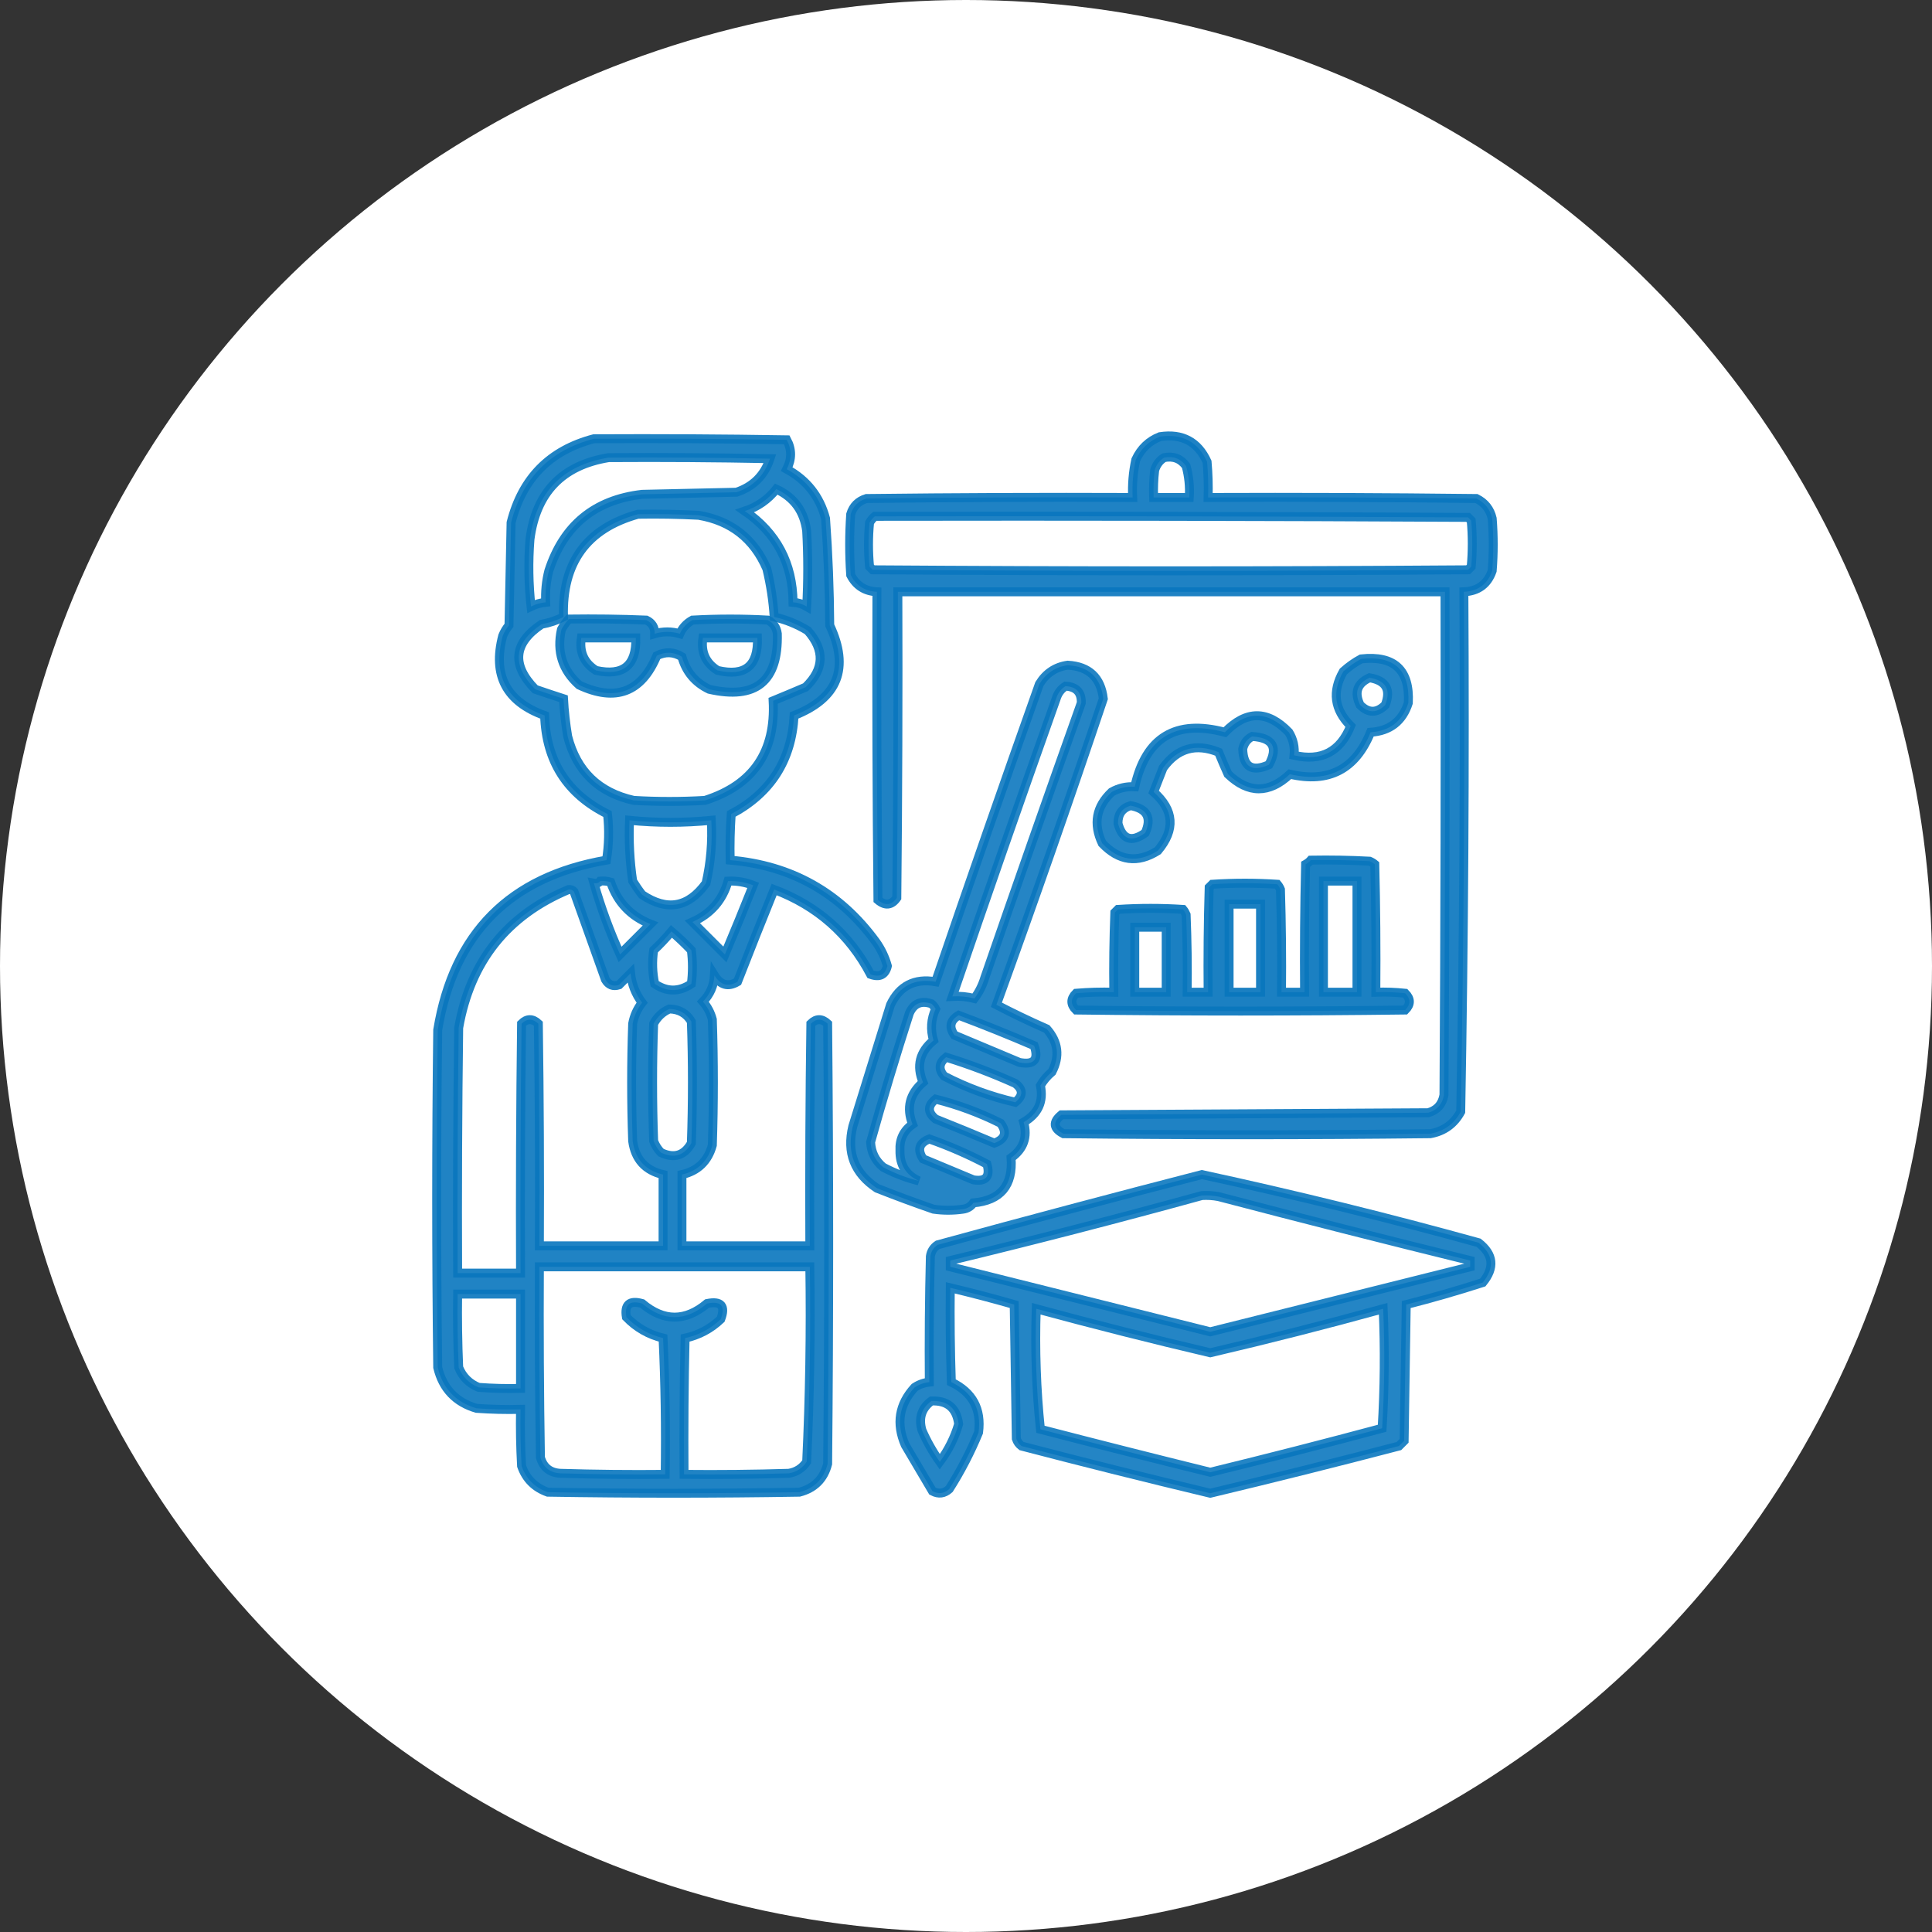 <svg width="108" height="108" viewBox="0 0 108 108" fill="none" xmlns="http://www.w3.org/2000/svg">
<rect x="0" y="0" width="108" height="108" fill="#333333" stroke="none"/>
<circle cx="54" cy="54" r="54" fill="white"/>
<g clip-path="url(#clip0_581_621)">
<path opacity="0.91" fill-rule="evenodd" clip-rule="evenodd" d="M64.84 24.41C66.085 24.222 66.964 24.69 67.477 25.816C67.535 26.479 67.555 27.143 67.535 27.809C72.535 27.789 77.535 27.809 82.535 27.867C83.003 28.1 83.296 28.471 83.414 28.98C83.492 29.957 83.492 30.934 83.414 31.91C83.156 32.655 82.629 33.046 81.832 33.082C81.89 42.776 81.831 52.464 81.656 62.145C81.286 62.827 80.72 63.237 79.957 63.375C73.121 63.453 66.285 63.453 59.449 63.375C58.877 63.079 58.838 62.727 59.332 62.32C66.168 62.281 73.004 62.242 79.84 62.203C80.337 62.057 80.63 61.725 80.719 61.207C80.777 51.832 80.797 42.457 80.777 33.082C70.582 33.082 60.387 33.082 50.191 33.082C50.211 38.785 50.191 44.488 50.133 50.191C49.837 50.611 49.485 50.651 49.078 50.309C49.02 44.566 49 38.824 49.02 33.082C48.35 33.05 47.861 32.737 47.555 32.145C47.477 31.012 47.477 29.879 47.555 28.746C47.691 28.297 47.984 28.004 48.434 27.867C53.394 27.809 58.355 27.789 63.316 27.809C63.281 27.096 63.339 26.393 63.492 25.699C63.778 25.081 64.227 24.651 64.84 24.41ZM65.074 25.582C65.591 25.479 66.001 25.635 66.305 26.051C66.46 26.625 66.519 27.211 66.481 27.809C65.816 27.809 65.152 27.809 64.488 27.809C64.469 27.299 64.488 26.791 64.547 26.285C64.641 25.975 64.817 25.741 65.074 25.582ZM48.902 28.863C59.957 28.844 71.012 28.863 82.066 28.922C82.125 28.98 82.184 29.039 82.242 29.098C82.32 29.957 82.32 30.816 82.242 31.676C82.184 31.734 82.125 31.793 82.066 31.852C70.973 31.93 59.879 31.93 48.785 31.852C48.727 31.793 48.668 31.734 48.609 31.676C48.531 30.855 48.531 30.035 48.609 29.215C48.691 29.075 48.789 28.958 48.902 28.863Z" fill="#0976BE" stroke="#0976BE" stroke-width="0.5"/>
<path opacity="0.906" fill-rule="evenodd" clip-rule="evenodd" d="M33.199 24.527C36.793 24.508 40.387 24.527 43.98 24.586C44.267 25.12 44.267 25.667 43.98 26.227C45.097 26.835 45.82 27.753 46.148 28.98C46.292 30.969 46.37 32.961 46.383 34.957C47.509 37.352 46.845 39.032 44.391 39.996C44.252 42.502 43.08 44.338 40.875 45.504C40.816 46.362 40.797 47.222 40.816 48.082C44.238 48.376 46.953 49.9 48.961 52.652C49.255 53.064 49.469 53.513 49.605 54C49.485 54.493 49.172 54.649 48.668 54.469C47.474 52.21 45.677 50.628 43.277 49.723C42.583 51.436 41.899 53.154 41.227 54.879C40.706 55.188 40.276 55.071 39.938 54.527C39.903 55.1 39.688 55.589 39.293 55.992C39.545 56.282 39.721 56.614 39.82 56.988C39.898 59.332 39.898 61.676 39.82 64.019C39.575 64.909 39.009 65.456 38.121 65.66C38.121 66.988 38.121 68.316 38.121 69.644C40.504 69.644 42.887 69.644 45.27 69.644C45.25 65.504 45.27 61.363 45.328 57.223C45.631 56.926 45.944 56.926 46.266 57.223C46.344 65.426 46.344 73.629 46.266 81.832C46.051 82.672 45.523 83.199 44.684 83.414C39.996 83.492 35.309 83.492 30.621 83.414C29.895 83.157 29.407 82.669 29.156 81.949C29.098 80.895 29.078 79.841 29.098 78.785C28.276 78.805 27.456 78.785 26.637 78.727C25.475 78.385 24.752 77.623 24.469 76.441C24.391 70.152 24.391 63.863 24.469 57.574C25.359 52.172 28.504 49.008 33.902 48.082C34.039 47.225 34.058 46.366 33.961 45.504C31.699 44.382 30.527 42.546 30.445 39.996C28.304 39.228 27.522 37.744 28.102 35.543C28.189 35.328 28.306 35.133 28.453 34.957C28.492 33.043 28.531 31.129 28.57 29.215C29.198 26.732 30.741 25.169 33.199 24.527ZM34.02 25.582C37.028 25.562 40.035 25.582 43.043 25.641C42.73 26.578 42.105 27.203 41.168 27.516C39.41 27.555 37.652 27.594 35.895 27.633C33.243 27.94 31.505 29.366 30.68 31.91C30.533 32.487 30.475 33.073 30.504 33.668C30.218 33.698 29.945 33.776 29.684 33.902C29.547 32.654 29.527 31.404 29.625 30.152C29.963 27.53 31.428 26.006 34.02 25.582ZM43.395 27.34C44.388 27.8 44.954 28.581 45.094 29.684C45.172 31.09 45.172 32.496 45.094 33.902C44.859 33.765 44.605 33.687 44.332 33.668C44.308 31.49 43.41 29.791 41.637 28.57C42.35 28.332 42.935 27.922 43.395 27.34ZM35.66 28.746C36.794 28.727 37.926 28.746 39.059 28.805C40.871 29.114 42.14 30.11 42.867 31.793C43.081 32.681 43.218 33.579 43.277 34.488C43.939 34.638 44.564 34.892 45.152 35.25C46.118 36.346 46.079 37.401 45.035 38.414C44.428 38.674 43.822 38.928 43.219 39.176C43.37 42.028 42.1 43.884 39.41 44.742C38.082 44.82 36.754 44.82 35.426 44.742C33.462 44.302 32.232 43.111 31.734 41.168C31.618 40.469 31.539 39.766 31.5 39.059C30.975 38.889 30.448 38.713 29.918 38.531C28.584 37.169 28.701 35.958 30.27 34.898C30.708 34.817 31.118 34.68 31.5 34.488C31.408 31.459 32.795 29.545 35.66 28.746ZM35.191 45.855C36.713 46.007 38.236 46.007 39.762 45.855C39.83 47.045 39.733 48.216 39.469 49.371C38.481 50.736 37.289 50.951 35.895 50.016C35.704 49.772 35.529 49.518 35.367 49.254C35.201 48.13 35.142 46.998 35.191 45.855ZM33.551 49.254C33.75 49.235 33.945 49.255 34.137 49.312C34.517 50.435 35.259 51.216 36.363 51.656C35.797 52.223 35.23 52.789 34.664 53.355C34.078 52.065 33.59 50.737 33.199 49.371C33.35 49.399 33.468 49.36 33.551 49.254ZM40.699 49.254C41.185 49.234 41.654 49.312 42.105 49.488C41.589 50.786 41.061 52.075 40.523 53.355C39.918 52.75 39.312 52.145 38.707 51.539C39.731 51.082 40.395 50.321 40.699 49.254ZM31.793 49.723C31.91 49.713 32.007 49.752 32.086 49.84C32.672 51.48 33.258 53.121 33.844 54.762C34.023 55.065 34.276 55.163 34.605 55.055C34.82 54.84 35.035 54.625 35.25 54.41C35.316 55.018 35.531 55.565 35.895 56.051C35.624 56.397 35.448 56.788 35.367 57.223C35.289 59.41 35.289 61.598 35.367 63.785C35.508 64.805 36.075 65.43 37.066 65.66C37.066 66.988 37.066 68.316 37.066 69.644C34.762 69.644 32.457 69.644 30.152 69.644C30.172 65.504 30.152 61.363 30.094 57.223C29.772 56.926 29.459 56.926 29.156 57.223C29.098 61.871 29.078 66.519 29.098 71.168C27.926 71.168 26.754 71.168 25.582 71.168C25.562 66.597 25.582 62.027 25.641 57.457C26.289 53.745 28.34 51.166 31.793 49.723ZM37.535 52.066C37.922 52.394 38.293 52.746 38.648 53.121C38.727 53.746 38.727 54.371 38.648 54.996C37.965 55.46 37.282 55.46 36.598 54.996C36.467 54.377 36.447 53.752 36.539 53.121C36.895 52.785 37.227 52.433 37.535 52.066ZM37.418 56.402C37.962 56.411 38.373 56.645 38.648 57.105C38.727 59.371 38.727 61.637 38.648 63.902C38.251 64.602 37.684 64.777 36.949 64.43C36.769 64.245 36.632 64.03 36.539 63.785C36.461 61.598 36.461 59.41 36.539 57.223C36.746 56.839 37.039 56.566 37.418 56.402ZM30.152 70.816C35.191 70.816 40.23 70.816 45.27 70.816C45.325 74.455 45.266 78.088 45.094 81.715C44.853 82.073 44.521 82.287 44.098 82.359C42.145 82.418 40.192 82.438 38.238 82.418C38.219 79.879 38.238 77.34 38.297 74.801C39.06 74.634 39.724 74.283 40.289 73.746C40.57 73.002 40.316 72.709 39.527 72.867C38.316 73.883 37.105 73.883 35.895 72.867C35.192 72.672 34.899 72.925 35.016 73.629C35.584 74.216 36.267 74.607 37.066 74.801C37.184 77.339 37.223 79.878 37.184 82.418C35.23 82.438 33.277 82.418 31.324 82.359C30.746 82.328 30.375 82.034 30.211 81.481C30.152 77.926 30.133 74.371 30.152 70.816ZM25.582 72.34C26.754 72.34 27.926 72.34 29.098 72.34C29.098 74.098 29.098 75.856 29.098 77.613C28.315 77.633 27.534 77.613 26.754 77.555C26.227 77.34 25.855 76.969 25.641 76.441C25.582 75.075 25.562 73.707 25.582 72.34Z" fill="#0976BE" stroke="#0976BE" stroke-width="0.5"/>
<path opacity="0.906" fill-rule="evenodd" clip-rule="evenodd" d="M31.793 34.605C33.239 34.586 34.684 34.605 36.129 34.664C36.448 34.813 36.604 35.067 36.597 35.426C37.068 35.288 37.537 35.288 38.004 35.426C38.148 35.097 38.383 34.843 38.707 34.664C40.113 34.586 41.519 34.586 42.926 34.664C43.23 34.821 43.405 35.075 43.453 35.426C43.523 38.09 42.253 39.125 39.644 38.531C38.86 38.157 38.352 37.551 38.121 36.715C37.662 36.434 37.193 36.415 36.715 36.656C35.861 38.699 34.416 39.246 32.379 38.297C31.443 37.467 31.111 36.431 31.383 35.191C31.5 34.978 31.636 34.782 31.793 34.605ZM32.496 35.66C32.375 36.453 32.648 37.058 33.316 37.477C34.835 37.812 35.578 37.206 35.543 35.66C34.527 35.66 33.512 35.66 32.496 35.66ZM39.293 35.66C39.172 36.453 39.445 37.058 40.113 37.477C41.649 37.834 42.392 37.229 42.34 35.66C41.324 35.66 40.309 35.66 39.293 35.66Z" fill="#0976BE" stroke="#0976BE" stroke-width="0.5"/>
<path opacity="0.887" fill-rule="evenodd" clip-rule="evenodd" d="M76.09 36.832C77.939 36.631 78.818 37.451 78.727 39.293C78.398 40.317 77.695 40.864 76.617 40.934C75.775 43.005 74.272 43.786 72.105 43.277C70.944 44.369 69.792 44.369 68.648 43.277C68.464 42.868 68.288 42.458 68.121 42.047C66.85 41.533 65.814 41.826 65.016 42.926C64.839 43.377 64.663 43.826 64.488 44.273C65.633 45.285 65.711 46.379 64.723 47.555C63.593 48.269 62.558 48.132 61.617 47.145C61.099 46.051 61.275 45.094 62.145 44.273C62.546 44.05 62.975 43.953 63.434 43.98C64.049 41.219 65.728 40.203 68.473 40.934C69.672 39.701 70.863 39.701 72.047 40.934C72.29 41.328 72.388 41.758 72.34 42.223C73.863 42.575 74.917 42.028 75.504 40.582C74.588 39.671 74.452 38.655 75.094 37.535C75.407 37.254 75.739 37.019 76.09 36.832ZM76.558 37.887C75.867 38.2 75.691 38.708 76.031 39.41C76.495 39.876 76.964 39.876 77.437 39.41C77.77 38.55 77.478 38.042 76.558 37.887ZM69.996 41.168C69.715 41.314 69.539 41.548 69.469 41.871C69.503 42.879 69.992 43.172 70.933 42.75C71.464 41.77 71.151 41.242 69.996 41.168ZM63.199 45.035C62.725 45.18 62.49 45.512 62.496 46.031C62.744 46.936 63.252 47.112 64.019 46.559C64.398 45.714 64.124 45.206 63.199 45.035Z" fill="#0976BE" stroke="#0976BE" stroke-width="0.5"/>
<path opacity="0.886" fill-rule="evenodd" clip-rule="evenodd" d="M59.684 37.184C60.872 37.251 61.536 37.876 61.676 39.059C59.75 44.785 57.758 50.488 55.699 56.168C56.611 56.643 57.549 57.093 58.512 57.516C59.157 58.246 59.255 59.047 58.805 59.918C58.541 60.142 58.326 60.395 58.16 60.68C58.347 61.577 58.034 62.261 57.223 62.73C57.454 63.559 57.22 64.223 56.52 64.723C56.635 66.266 55.932 67.106 54.41 67.242C54.268 67.446 54.072 67.563 53.824 67.594C53.277 67.672 52.731 67.672 52.184 67.594C51.12 67.226 50.065 66.835 49.02 66.422C47.764 65.586 47.315 64.434 47.672 62.965C48.375 60.699 49.078 58.434 49.781 56.168C50.286 55.107 51.126 54.677 52.301 54.879C54.199 49.323 56.132 43.776 58.102 38.238C58.472 37.634 58.999 37.283 59.684 37.184ZM59.566 38.355C60.17 38.392 60.463 38.705 60.445 39.293C58.625 44.401 56.828 49.519 55.055 54.645C54.925 55.078 54.729 55.469 54.469 55.816C54.066 55.713 53.655 55.674 53.238 55.699C55.136 50.143 57.07 44.596 59.039 39.059C59.133 38.748 59.309 38.514 59.566 38.355ZM51.363 66.012C50.671 65.84 50.007 65.586 49.371 65.25C48.93 64.886 48.696 64.418 48.668 63.844C49.343 61.428 50.066 59.025 50.836 56.637C51.079 56.093 51.489 55.917 52.066 56.109C52.167 56.19 52.245 56.288 52.301 56.402C52.043 56.972 52.004 57.558 52.184 58.16C51.409 58.803 51.214 59.584 51.598 60.504C50.851 61.147 50.656 61.928 51.012 62.848C50.511 63.204 50.277 63.693 50.309 64.312C50.291 65.12 50.643 65.686 51.363 66.012ZM53.59 56.754C55.007 57.286 56.413 57.853 57.809 58.453C58.081 59.236 57.807 59.548 56.988 59.391C55.778 58.883 54.566 58.375 53.355 57.867C53.032 57.411 53.111 57.04 53.59 56.754ZM52.887 59.098C54.202 59.504 55.491 59.992 56.754 60.562C57.203 60.903 57.203 61.255 56.754 61.617C55.376 61.301 54.048 60.813 52.77 60.152C52.447 59.763 52.486 59.412 52.887 59.098ZM52.301 61.441C53.555 61.755 54.766 62.205 55.934 62.789C56.31 63.305 56.193 63.676 55.582 63.902C54.493 63.442 53.399 62.992 52.301 62.555C51.842 62.184 51.842 61.813 52.301 61.441ZM51.949 63.668C53.06 64.058 54.134 64.526 55.172 65.074C55.367 65.776 55.114 66.07 54.41 65.953C53.473 65.562 52.535 65.172 51.598 64.781C51.263 64.261 51.38 63.89 51.949 63.668Z" fill="#0976BE" stroke="#0976BE" stroke-width="0.5"/>
<path opacity="0.922" fill-rule="evenodd" clip-rule="evenodd" d="M73.277 48.082C74.372 48.063 75.466 48.082 76.559 48.141C76.666 48.184 76.764 48.243 76.852 48.316C76.91 50.699 76.93 53.082 76.91 55.465C77.459 55.445 78.005 55.465 78.551 55.523C78.863 55.836 78.863 56.148 78.551 56.461C72.418 56.539 66.285 56.539 60.152 56.461C59.84 56.148 59.84 55.836 60.152 55.523C60.854 55.465 61.558 55.445 62.262 55.465C62.242 53.98 62.262 52.496 62.32 51.012C62.379 50.953 62.438 50.895 62.496 50.836C63.707 50.758 64.918 50.758 66.129 50.836C66.202 50.924 66.261 51.022 66.305 51.129C66.363 52.574 66.383 54.019 66.363 55.465C66.754 55.465 67.145 55.465 67.535 55.465C67.516 53.511 67.535 51.558 67.594 49.605C67.652 49.547 67.711 49.488 67.77 49.43C68.981 49.352 70.192 49.352 71.402 49.43C71.476 49.518 71.534 49.615 71.578 49.723C71.637 51.636 71.656 53.55 71.637 55.465C72.067 55.465 72.496 55.465 72.926 55.465C72.906 53.082 72.926 50.699 72.984 48.316C73.101 48.25 73.199 48.172 73.277 48.082ZM73.981 49.254C74.606 49.254 75.231 49.254 75.856 49.254C75.856 51.324 75.856 53.395 75.856 55.465C75.231 55.465 74.606 55.465 73.981 55.465C73.981 53.395 73.981 51.324 73.981 49.254ZM68.707 50.543C69.293 50.543 69.879 50.543 70.465 50.543C70.465 52.184 70.465 53.824 70.465 55.465C69.879 55.465 69.293 55.465 68.707 55.465C68.707 53.824 68.707 52.184 68.707 50.543ZM63.434 51.832C64.02 51.832 64.606 51.832 65.191 51.832C65.191 53.043 65.191 54.254 65.191 55.465C64.606 55.465 64.02 55.465 63.434 55.465C63.434 54.254 63.434 53.043 63.434 51.832Z" fill="#0976BE" stroke="#0976BE" stroke-width="0.5"/>
<path opacity="0.883" fill-rule="evenodd" clip-rule="evenodd" d="M67.184 65.66C72.371 66.781 77.528 68.051 82.653 69.469C83.488 70.122 83.566 70.864 82.887 71.695C81.472 72.151 80.046 72.562 78.609 72.926C78.57 75.465 78.531 78.004 78.492 80.543C78.395 80.641 78.297 80.738 78.199 80.836C74.692 81.752 71.176 82.631 67.653 83.473C64.129 82.631 60.613 81.752 57.106 80.836C56.965 80.73 56.867 80.594 56.813 80.426C56.774 77.926 56.734 75.426 56.695 72.926C55.513 72.586 54.321 72.274 53.121 71.988C53.102 73.747 53.121 75.504 53.18 77.262C54.363 77.83 54.87 78.768 54.703 80.074C54.25 81.175 53.703 82.23 53.063 83.238C52.779 83.494 52.467 83.533 52.125 83.356C51.617 82.496 51.109 81.637 50.602 80.777C50.081 79.58 50.257 78.506 51.129 77.555C51.381 77.389 51.654 77.292 51.949 77.262C51.93 74.918 51.949 72.574 52.008 70.231C52.048 69.955 52.185 69.74 52.418 69.586C57.342 68.238 62.264 66.929 67.184 65.66ZM67.184 66.832C67.499 66.813 67.811 66.832 68.121 66.891C72.801 68.119 77.489 69.311 82.184 70.465C82.184 70.582 82.184 70.699 82.184 70.816C77.34 72.027 72.497 73.238 67.653 74.449C62.808 73.238 57.965 72.027 53.121 70.816C53.121 70.699 53.121 70.582 53.121 70.465C57.84 69.324 62.528 68.113 67.184 66.832ZM57.926 73.16C61.151 74.035 64.393 74.855 67.653 75.621C70.894 74.864 74.117 74.044 77.32 73.16C77.418 75.388 77.398 77.614 77.262 79.84C74.069 80.697 70.865 81.517 67.653 82.301C64.484 81.518 61.32 80.718 58.16 79.898C57.928 77.68 57.85 75.434 57.926 73.16ZM52.066 78.316C52.965 78.277 53.472 78.706 53.59 79.606C53.363 80.371 53.012 81.075 52.535 81.715C52.144 81.167 51.812 80.581 51.539 79.957C51.341 79.267 51.517 78.72 52.066 78.316Z" fill="#0976BE" stroke="#0976BE" stroke-width="0.5"/>
</g>
<defs>
<clipPath id="clip0_581_621">
<rect width="60" height="60" fill="white" transform="translate(24 24)"/>
</clipPath>
</defs>
</svg>
